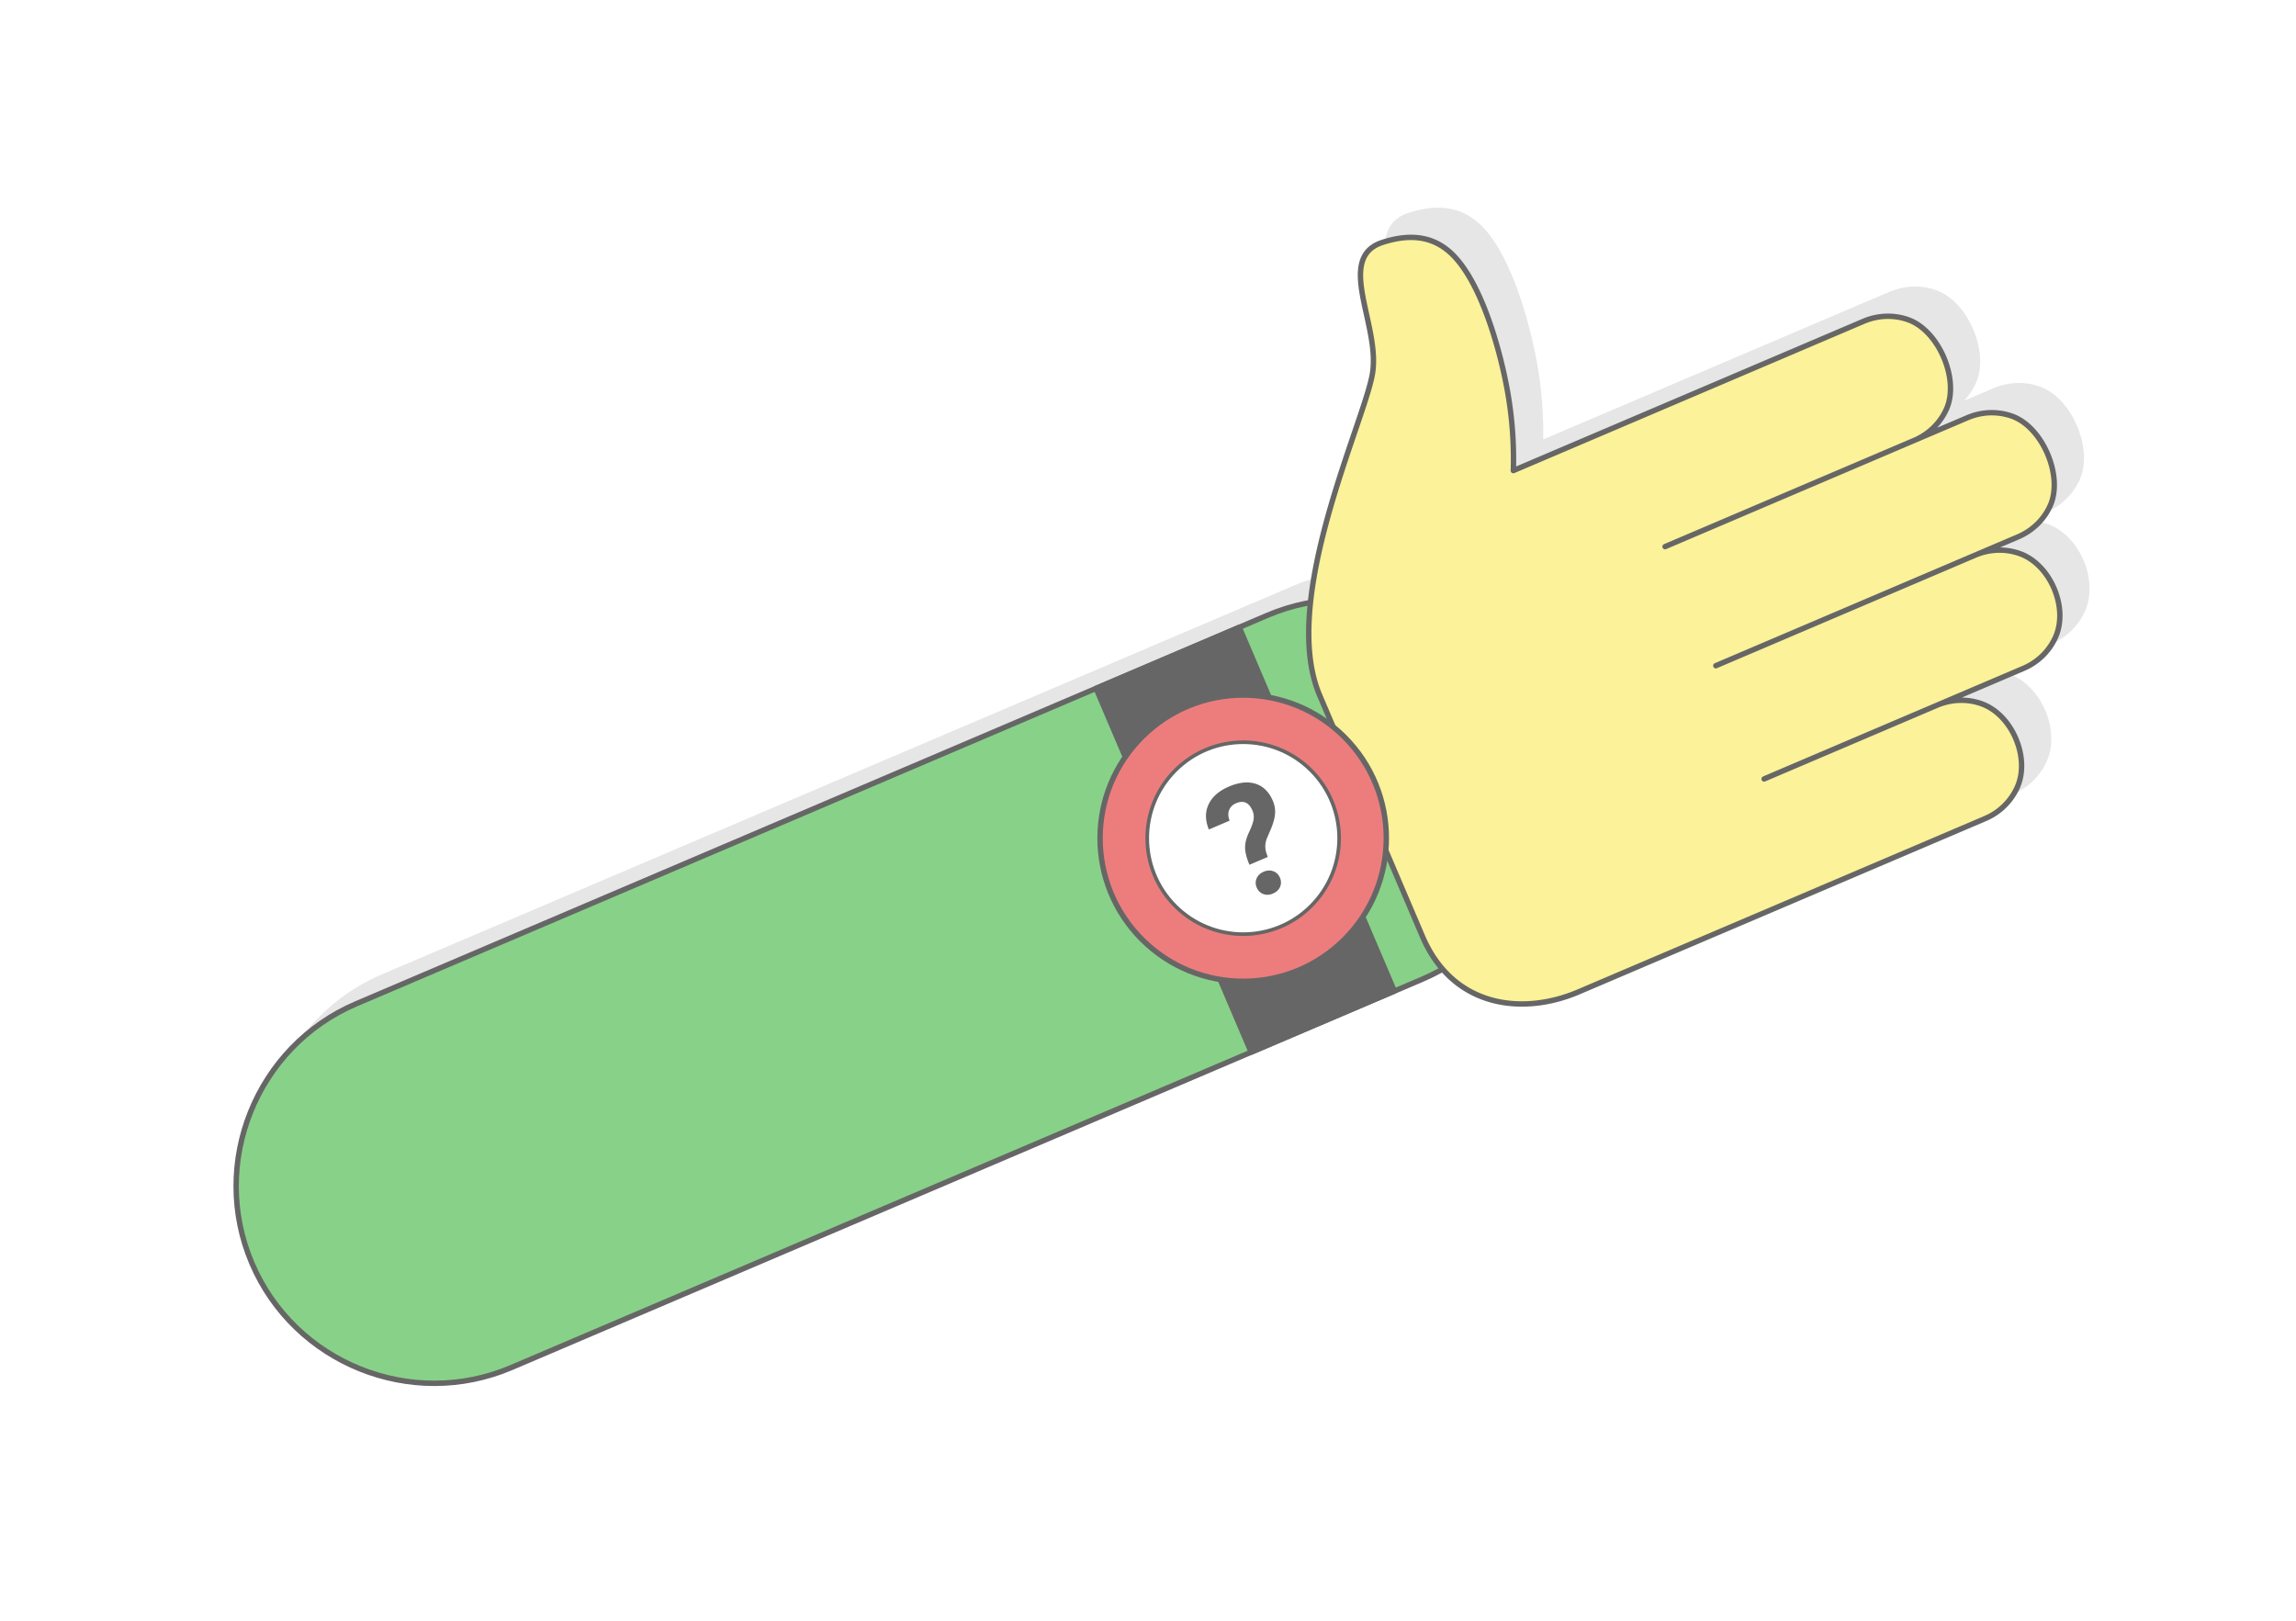 <?xml version="1.0" encoding="UTF-8"?>
<svg xmlns="http://www.w3.org/2000/svg" width="425" height="300" viewBox="0 0 86.867 61.318" shape-rendering="geometricPrecision" image-rendering="optimizeQuality" fill-rule="evenodd" xmlns:v="https://vecta.io/nano"><path d="M0 0h86.867v61.318H0z" fill="#fff"/><g stroke-width=".204" stroke-linejoin="round"><g stroke-miterlimit="2.613"><path d="M55.601 35.644a7.54 7.54 0 0 1-.764.379l-1.061.452h0l-5.417 2.31h0L20.368 50.718c-3.785 1.614-8.202-.163-9.816-3.948h0c-1.613-3.785.163-8.202 3.948-9.816l34.469-14.695a7.41 7.41 0 0 1 1.634-.485c.359-3.402 2.102-7.278 2.341-8.639.123-.701-.052-1.494-.221-2.263-.267-1.212-.519-2.359.603-2.723s1.927-.18 2.541.358c1.191 1.046 1.931 3.782 2.201 5.337a14.67 14.67 0 0 1 .21 2.938l13.249-5.648c.569-.242 1.18-.245 1.704-.054 1.146.418 1.927 2.251 1.435 3.367-.225.511-.649.95-1.217 1.192l.001-.001-9.431 4.021 7.301-3.113 4.141-1.765c.568-.241 1.176-.243 1.698-.052 1.143.417 1.926 2.254 1.436 3.367-.226.511-.65.949-1.218 1.192l-1.627.693-9.811 4.183 9.81-4.182c.569-.243 1.179-.246 1.704-.054 1.143.417 1.832 2.033 1.341 3.146-.225.511-.649.95-1.218 1.192l-3.27 1.395-6.54 2.787 6.538-2.787c.569-.241 1.178-.244 1.701-.053 1.143.417 1.832 2.034 1.342 3.147a2.32 2.32 0 0 1-1.218 1.192l-15.386 6.559c-1.739.741-3.815.661-5.142-.862z" stroke="#e6e6e6" fill="#e6e6e6"/><g stroke="#666"><path d="M57.763 27.229h0c1.614 3.785-.163 8.202-3.948 9.816L19.346 51.74c-3.785 1.614-8.202-.163-9.816-3.948h0c-1.613-3.785.163-8.203 3.948-9.816l34.469-14.695c3.785-1.614 8.202.163 9.816 3.948z" fill="#88d189"/><path d="M49.93 26.31l3.885 9.112c1.147 2.691 3.778 3.013 5.906 2.106l15.386-6.559a2.32 2.32 0 0 0 1.218-1.192c.49-1.113-.199-2.73-1.342-3.147-.523-.191-1.132-.188-1.701.053l-6.538 2.787 6.54-2.788 3.27-1.394c.569-.242.993-.681 1.218-1.192.491-1.113-.198-2.729-1.341-3.146-.525-.192-1.135-.189-1.704.054l-9.81 4.182 9.811-4.183 1.627-.693c.568-.243.993-.681 1.218-1.192.49-1.113-.293-2.95-1.436-3.367-.522-.191-1.13-.189-1.698.052l-4.141 1.765-7.301 3.113 9.431-4.021-.001.001c.568-.242.992-.681 1.218-1.192.491-1.116-.29-2.949-1.436-3.367-.524-.191-1.134-.188-1.704.054l-13.249 5.648a14.67 14.67 0 0 0-.21-2.938c-.27-1.555-1.01-4.291-2.201-5.337-.614-.538-1.417-.723-2.541-.358s-.87 1.511-.603 2.723c.169.769.344 1.562.221 2.263-.33 1.879-3.527 8.552-1.992 12.153z" fill="#fbf299"/><path d="M52.754 37.497l-5.868-13.764-5.417 2.31 5.868 13.764z" fill="#666"/></g></g><circle transform="matrix(-.707 .707 -.707 -.707 47.035 31.712)" r="5.416" stroke="#666" fill="#ed7d7d"/><circle transform="matrix(-.474 .474 -.474 -.474 47.035 31.712)" r="5.416" stroke="#666" fill="#fff"/></g><path d="M47.272 32.717c-.108-.253-.162-.467-.165-.643s.047-.371.148-.586.16-.379.175-.494.001-.223-.043-.325c-.13-.306-.336-.4-.618-.28a.46.46 0 0 0-.267.261c-.045.118-.039.25.02.398l-.785.335c-.143-.347-.146-.664-.01-.952s.394-.513.773-.674.718-.197 1.008-.103.508.311.651.648c.065.153.093.313.082.478s-.066.368-.167.607l-.13.302c-.081.19-.094.377-.038.563l.059.17-.693.295zm.276.865c-.052-.12-.053-.238-.004-.351s.138-.197.265-.251.25-.061.366-.018.199.125.251.246a.43.43 0 0 1 .004.346c-.047.111-.137.195-.269.251a.47.47 0 0 1-.366.019c-.114-.043-.196-.123-.247-.242z" fill="#666" fill-rule="nonzero"/></svg>